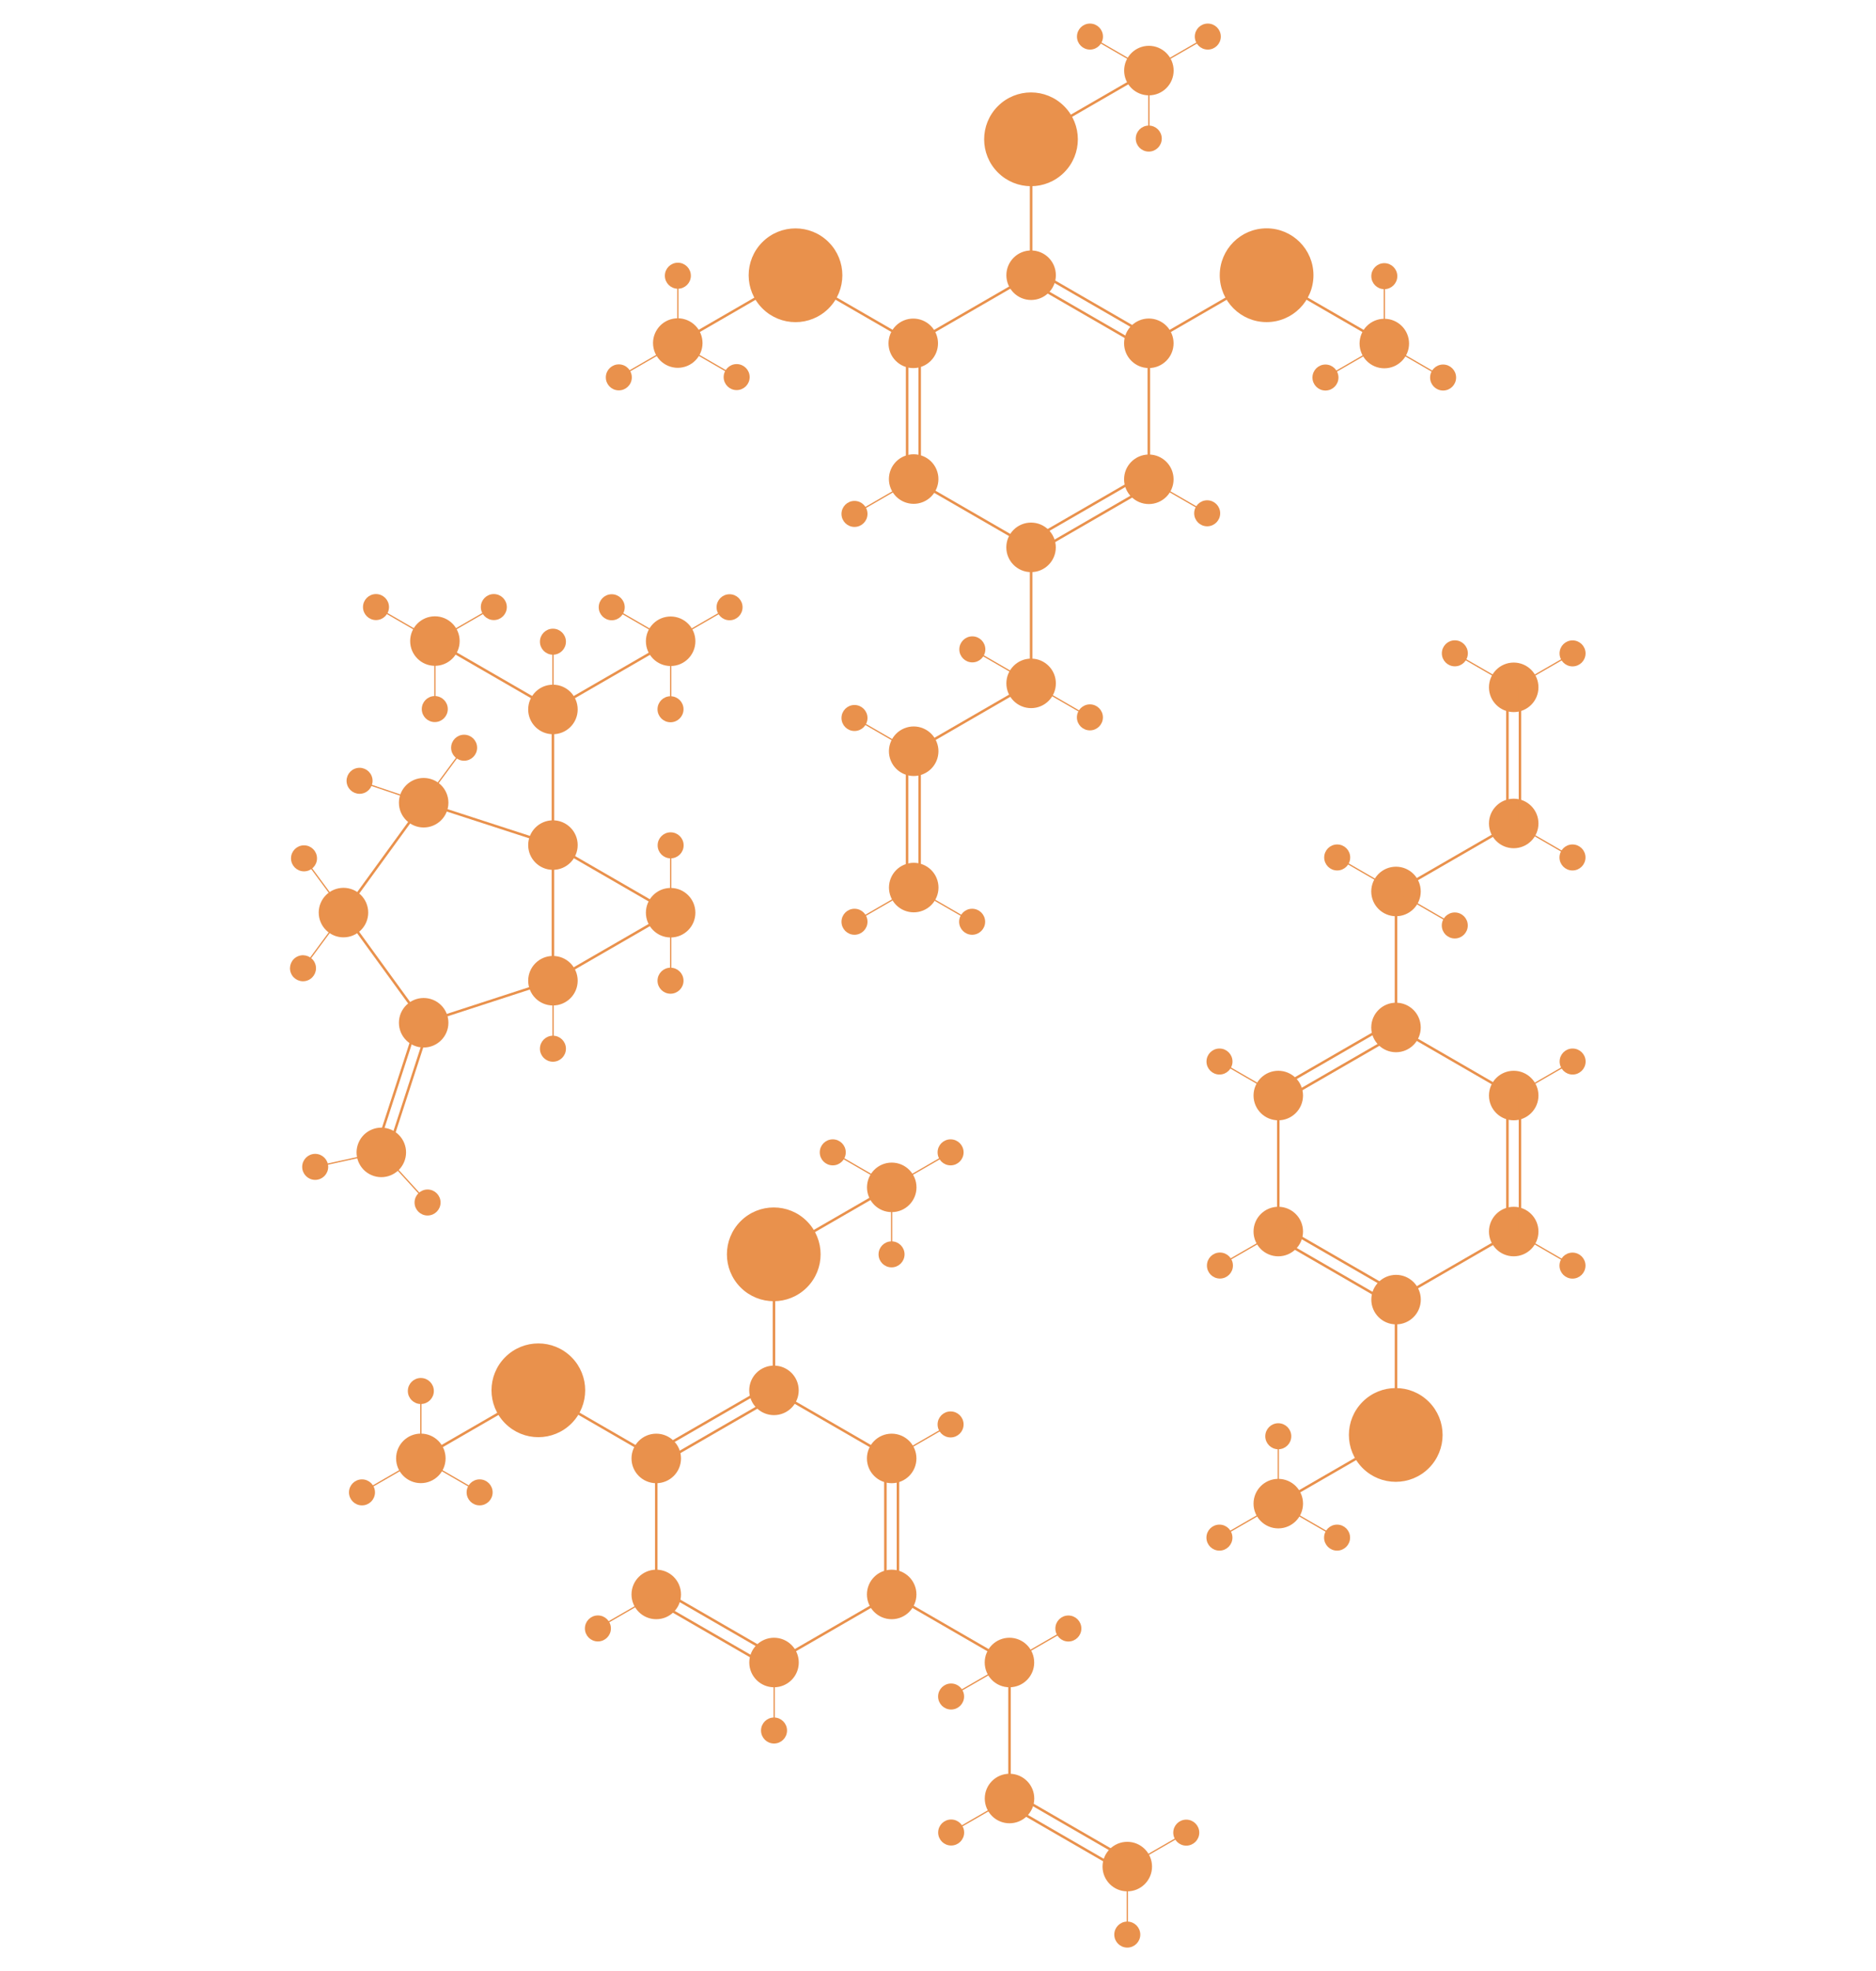 <?xml version="1.0" encoding="utf-8"?>
<!-- Generator: Adobe Illustrator 26.0.1, SVG Export Plug-In . SVG Version: 6.00 Build 0)  -->
<svg version="1.1" id="Layer_3" xmlns="http://www.w3.org/2000/svg" xmlns:xlink="http://www.w3.org/1999/xlink" x="0px" y="0px"
	 viewBox="0 0 2986.7 3136.4" style="enable-background:new 0 0 2986.7 3136.4;" xml:space="preserve">
<style type="text/css">
	.st0{fill:#E9914C;stroke:#E9914C;stroke-width:4;stroke-miterlimit:10;}
	.st1{fill:#E9914C;stroke:#E9914C;stroke-width:2;stroke-miterlimit:10;}
	.st2{fill:#E9914C;stroke:#E9914C;stroke-width:4;stroke-miterlimit:10;}
	.st3{fill:none;stroke:#E9914C;stroke-width:4;stroke-miterlimit:10;}
	.st4{fill:none;stroke:#E9914C;stroke-width:2;stroke-miterlimit:10;}
	.st5{fill:#E9914C;stroke:#E9914C;stroke-width:4;stroke-miterlimit:10;}
	.st6{fill:#E9914C;stroke:#E9914C;stroke-width:4;stroke-miterlimit:10;}
	.st7{fill:#E9914C;stroke:#E9914C;stroke-width:4;stroke-miterlimit:10;}
</style>
<g>
	<circle class="st0" cx="2222.5" cy="1634.8" r="37.4"/>
	<circle class="st0" cx="2035.1" cy="1743.1" r="37.4"/>
	<line class="st0" x1="2035.1" y1="1743.1" x2="2035.1" y2="1959.5"/>
	<circle class="st0" cx="2035.1" cy="1959.5" r="37.4"/>
	<circle class="st0" cx="2222.6" cy="2067.8" r="37.4"/>
	<circle class="st0" cx="2409.9" cy="1959.5" r="37.4"/>
	<line class="st0" x1="2410" y1="1959.6" x2="2222.6" y2="2067.8"/>
	<circle class="st0" cx="2409.9" cy="1743.1" r="37.4"/>
	<line class="st0" x1="2222.5" y1="1634.8" x2="2409.9" y2="1743.1"/>
	<line class="st0" x1="2222.5" y1="1418.4" x2="2222.5" y2="1634.8"/>
	<circle class="st0" cx="2222.5" cy="1418.4" r="37.4"/>
	<line class="st1" x1="2222.5" y1="1418.4" x2="2316.1" y2="1472.5"/>
	<circle class="st0" cx="2128.9" cy="1364.3" r="18.7"/>
	<circle class="st0" cx="2316.1" cy="1472.5" r="18.7"/>
	<g>
		<line class="st0" x1="2030.1" y1="1734.4" x2="2217.5" y2="1626.2"/>
		<line class="st0" x1="2040.1" y1="1751.7" x2="2227.5" y2="1643.5"/>
	</g>
	<g>
		<line class="st0" x1="2030.1" y1="1968.1" x2="2217.5" y2="2076.4"/>
		<line class="st0" x1="2040.1" y1="1950.8" x2="2227.5" y2="2059"/>
	</g>
	<g>
		<line class="st0" x1="2399.9" y1="1744" x2="2399.9" y2="1960.4"/>
		<line class="st0" x1="2419.9" y1="1744" x2="2419.9" y2="1960.4"/>
	</g>
	<line class="st0" x1="2222.5" y1="2067.8" x2="2222.5" y2="2284.2"/>
	<line class="st1" x1="1941.5" y1="1689" x2="2035.1" y2="1743.1"/>
	<circle class="st0" cx="1941.5" cy="1689" r="18.7"/>
	<line class="st1" x1="2035.1" y1="1959.5" x2="1941.3" y2="2013.6"/>
	<circle class="st0" cx="1942.2" cy="2013.6" r="18.7"/>
	<line class="st1" x1="2503.7" y1="1689" x2="2409.9" y2="1743.1"/>
	<circle class="st0" cx="2503.7" cy="1689" r="18.7"/>
	<line class="st1" x1="2409.9" y1="1959.6" x2="2503.5" y2="2013.7"/>
	<circle class="st0" cx="2503.5" cy="2013.7" r="18.7"/>
	
		<ellipse transform="matrix(0.707 -0.707 0.707 0.707 -963.423 2240.356)" class="st2" cx="2222.6" cy="2283.1" rx="72.6" ry="72.6"/>
	<line class="st0" x1="2222.5" y1="2284.2" x2="2035.1" y2="2392.4"/>
	<circle class="st0" cx="2035.1" cy="2392.4" r="37.4"/>
	<line class="st1" x1="2035.1" y1="2392.4" x2="2128.7" y2="2446.5"/>
	<line class="st1" x1="2035.1" y1="2284.2" x2="2035.1" y2="2392.4"/>
	<line class="st1" x1="2035.1" y1="2392.4" x2="1941.3" y2="2446.5"/>
	<circle class="st0" cx="1941.4" cy="2446.5" r="18.7"/>
	<circle class="st0" cx="2128.7" cy="2446.5" r="18.7"/>
	<circle class="st0" cx="2035.1" cy="2285.2" r="18.7"/>
	<line class="st0" x1="2409.9" y1="1310.2" x2="2222.5" y2="1418.4"/>
	<line class="st1" x1="2128.9" y1="1364.3" x2="2222.5" y2="1418.4"/>
	<circle class="st0" cx="2409.9" cy="1310.2" r="37.4"/>
	<circle class="st0" cx="2409.9" cy="1093.6" r="37.4"/>
	<line class="st1" x1="2409.9" y1="1093.6" x2="2503.6" y2="1039.6"/>
	<line class="st1" x1="2316.2" y1="1039.5" x2="2409.9" y2="1093.6"/>
	<circle class="st0" cx="2503.6" cy="1039.6" r="18.7"/>
	<circle class="st0" cx="2316.2" cy="1039.5" r="18.7"/>
	<g>
		<line class="st0" x1="2399.9" y1="1093.7" x2="2399.9" y2="1310.1"/>
		<line class="st0" x1="2419.9" y1="1093.7" x2="2419.9" y2="1310.1"/>
	</g>
	<line class="st1" x1="2409.9" y1="1310.2" x2="2503.5" y2="1364.3"/>
	<circle class="st0" cx="2503.5" cy="1364.3" r="18.7"/>
</g>
<g>
	<circle class="st0" cx="1232.2" cy="2212.2" r="37.4"/>
	<circle class="st0" cx="1044.8" cy="2320.5" r="37.4"/>
	<line class="st0" x1="1044.8" y1="2320.5" x2="1044.8" y2="2536.9"/>
	<circle class="st0" cx="1044.8" cy="2536.9" r="37.4"/>
	<circle class="st0" cx="1232.3" cy="2645.2" r="37.4"/>
	<circle class="st0" cx="1419.6" cy="2536.9" r="37.4"/>
	<line class="st0" x1="1419.7" y1="2537" x2="1232.3" y2="2645.2"/>
	<circle class="st0" cx="1419.6" cy="2320.5" r="37.4"/>
	<line class="st0" x1="1232.2" y1="2212.2" x2="1419.6" y2="2320.5"/>
	<line class="st0" x1="1232.2" y1="1995.8" x2="1232.2" y2="2212.2"/>
	<g>
		<line class="st0" x1="1039.8" y1="2311.8" x2="1227.2" y2="2203.6"/>
		<line class="st0" x1="1049.8" y1="2329.1" x2="1237.2" y2="2220.9"/>
	</g>
	<g>
		<line class="st0" x1="1039.8" y1="2545.5" x2="1227.2" y2="2653.8"/>
		<line class="st0" x1="1049.8" y1="2528.2" x2="1237.2" y2="2636.4"/>
	</g>
	<g>
		<line class="st0" x1="1409.6" y1="2321.4" x2="1409.6" y2="2537.8"/>
		<line class="st0" x1="1429.6" y1="2321.4" x2="1429.6" y2="2537.8"/>
	</g>
	<line class="st1" x1="1044.8" y1="2536.9" x2="951" y2="2591"/>
	<circle class="st0" cx="951.9" cy="2591" r="18.7"/>
	<line class="st1" x1="1513.4" y1="2266.4" x2="1419.6" y2="2320.5"/>
	<circle class="st0" cx="1513.4" cy="2266.4" r="18.7"/>
	<line class="st1" x1="1232.5" y1="2645.2" x2="1232.5" y2="2753.4"/>
	<circle class="st0" cx="1232.3" cy="2753.4" r="18.7"/>
	<line class="st0" x1="857.4" y1="2212.2" x2="1044.8" y2="2320.5"/>
	<line class="st0" x1="1419.6" y1="1887.6" x2="1232.2" y2="1995.8"/>
	<line class="st0" x1="857.4" y1="2212.2" x2="670" y2="2320.4"/>
	
		<ellipse transform="matrix(0.707 -0.707 0.707 0.707 -1313.127 1254.248)" class="st2" cx="857.4" cy="2212.2" rx="72.6" ry="72.6"/>
	
		<ellipse transform="matrix(0.707 -0.707 0.707 0.707 -1050.332 1455.889)" class="st2" cx="1232.2" cy="1995.8" rx="72.6" ry="72.6"/>
	<circle class="st0" cx="1419.7" cy="1889.2" r="37.4"/>
	<line class="st1" x1="1326" y1="1833.5" x2="1419.6" y2="1887.6"/>
	<line class="st1" x1="1419.6" y1="1887.6" x2="1419.6" y2="1995.8"/>
	<line class="st1" x1="1513.4" y1="1833.5" x2="1419.6" y2="1887.6"/>
	<circle class="st0" cx="1325.8" cy="1833.5" r="18.7"/>
	<circle class="st0" cx="1513.4" cy="1833.5" r="18.7"/>
	<circle class="st0" cx="1419.4" cy="1995.8" r="18.7"/>
	<circle class="st0" cx="670" cy="2320.4" r="37.4"/>
	<line class="st1" x1="670" y1="2320.4" x2="763.6" y2="2374.5"/>
	<line class="st1" x1="670" y1="2212.2" x2="670" y2="2320.4"/>
	<line class="st1" x1="670" y1="2320.4" x2="576.2" y2="2374.5"/>
	<circle class="st0" cx="576.3" cy="2374.5" r="18.7"/>
	<circle class="st0" cx="763.6" cy="2374.5" r="18.7"/>
	<circle class="st0" cx="670" cy="2213.2" r="18.7"/>
	<line class="st0" x1="1419.7" y1="2537" x2="1607.1" y2="2645.3"/>
	<line class="st0" x1="1607.2" y1="2645.2" x2="1607.2" y2="2861.6"/>
	<circle class="st0" cx="1607.2" cy="2861.6" r="37.4"/>
	<circle class="st0" cx="1794.7" cy="2969.9" r="37.4"/>
	<g>
		<line class="st0" x1="1602.2" y1="2870.2" x2="1789.6" y2="2978.5"/>
		<line class="st0" x1="1612.2" y1="2852.9" x2="1799.6" y2="2961.1"/>
	</g>
	<line class="st1" x1="1607.2" y1="2861.6" x2="1513.4" y2="2915.7"/>
	<circle class="st0" cx="1514.3" cy="2915.7" r="18.7"/>
	<line class="st1" x1="1794.8" y1="2969.9" x2="1794.8" y2="3078.1"/>
	<circle class="st0" cx="1794.7" cy="3078.1" r="18.7"/>
	<circle class="st0" cx="1607.1" cy="2645.2" r="37.4"/>
	<line class="st1" x1="1607.1" y1="2645.2" x2="1513.3" y2="2699.3"/>
	<circle class="st0" cx="1514.2" cy="2699.3" r="18.7"/>
	<line class="st1" x1="1700.9" y1="2591.1" x2="1607.2" y2="2645.2"/>
	<circle class="st0" cx="1700.9" cy="2591.1" r="18.7"/>
	<line class="st1" x1="1888.6" y1="2915.9" x2="1794.8" y2="2970"/>
	<circle class="st0" cx="1888.6" cy="2915.9" r="18.7"/>
</g>
<g>
	<circle class="st0" cx="1641.6" cy="437.9" r="37.4"/>
	<circle class="st0" cx="1829" cy="546.2" r="37.4"/>
	<line class="st3" x1="1829" y1="762.6" x2="1829" y2="546.2"/>
	<circle class="st0" cx="1829" cy="762.6" r="37.4"/>
	<circle class="st0" cx="1641.5" cy="870.9" r="37.4"/>
	
		<ellipse transform="matrix(0.924 -0.383 0.383 0.924 -181.149 614.542)" class="st0" cx="1454.2" cy="762.6" rx="37.4" ry="37.4"/>
	<line class="st3" x1="1641.5" y1="870.9" x2="1454.1" y2="762.7"/>
	
		<ellipse transform="matrix(0.707 -0.707 0.707 0.707 39.685 1188.246)" class="st0" cx="1454.2" cy="546.2" rx="37.4" ry="37.4"/>
	<line class="st3" x1="1454.2" y1="546.2" x2="1641.6" y2="437.9"/>
	<line class="st3" x1="1641.6" y1="437.9" x2="1641.6" y2="221.5"/>
	<g>
		<line class="st3" x1="1646.5" y1="429.3" x2="1833.9" y2="537.5"/>
		<line class="st3" x1="1636.5" y1="446.6" x2="1823.9" y2="554.8"/>
	</g>
	<g>
		<line class="st3" x1="1646.6" y1="879.5" x2="1834" y2="771.2"/>
		<line class="st3" x1="1636.6" y1="862.1" x2="1824" y2="753.9"/>
	</g>
	<g>
		<line class="st3" x1="1464.2" y1="762.6" x2="1464.2" y2="546.2"/>
		<line class="st3" x1="1444.2" y1="762.6" x2="1444.2" y2="546.2"/>
	</g>
	<line class="st3" x1="1641.6" y1="1087.3" x2="1641.6" y2="870.9"/>
	<line class="st4" x1="1922" y1="816.7" x2="1828.2" y2="762.6"/>
	<circle class="st0" cx="1921.9" cy="816.7" r="18.7"/>
	<line class="st4" x1="1360.4" y1="817.7" x2="1454" y2="763.6"/>
	<circle class="st0" cx="1360.4" cy="817.7" r="18.7"/>
	<line class="st3" x1="1454.1" y1="546.1" x2="1266.7" y2="437.9"/>
	<line class="st3" x1="1829.1" y1="546.2" x2="2016.5" y2="437.9"/>
	
		<ellipse transform="matrix(0.707 -0.707 0.707 0.707 61.34 1023.946)" class="st5" cx="1266.7" cy="437.9" rx="72.6" ry="72.6"/>
	
		<ellipse transform="matrix(0.707 -0.707 0.707 0.707 324.199 1225.677)" class="st5" cx="1641.6" cy="221.5" rx="72.6" ry="72.6"/>
	<ellipse class="st5" cx="2016.5" cy="437.9" rx="72.6" ry="72.6"/>
	<line class="st3" x1="2203.8" y1="546.1" x2="2016.4" y2="437.9"/>
	<line class="st3" x1="1079.2" y1="546.2" x2="1266.6" y2="437.9"/>
	<line class="st3" x1="1641.2" y1="221.5" x2="1828.6" y2="113.2"/>
	<circle class="st0" cx="1829.1" cy="112.3" r="37.4"/>
	<line class="st4" x1="1735.3" y1="58.2" x2="1828.9" y2="112.3"/>
	<line class="st4" x1="1829.1" y1="112.3" x2="1829.1" y2="220.5"/>
	<line class="st4" x1="1922.9" y1="58.2" x2="1829.1" y2="112.3"/>
	<circle class="st0" cx="1735.3" cy="58.2" r="18.7"/>
	<circle class="st0" cx="1922.9" cy="58.2" r="18.7"/>
	<circle class="st0" cx="1828.9" cy="220.5" r="18.7"/>
	<circle class="st0" cx="2203.9" cy="546.6" r="37.4"/>
	<line class="st4" x1="2203.9" y1="546.6" x2="2297.5" y2="600.7"/>
	<line class="st4" x1="2203.9" y1="438.4" x2="2203.9" y2="546.6"/>
	<line class="st4" x1="2203.9" y1="546.6" x2="2110.1" y2="600.7"/>
	<circle class="st0" cx="2110.2" cy="600.7" r="18.7"/>
	<circle class="st0" cx="2297.5" cy="600.7" r="18.7"/>
	<circle class="st0" cx="2203.9" cy="439.4" r="18.7"/>
	
		<ellipse transform="matrix(0.995 -9.853765e-02 9.853765e-02 0.995 -48.542 108.997)" class="st0" cx="1079.2" cy="545.9" rx="37.4" ry="37.4"/>
	<line class="st4" x1="1079.2" y1="545.9" x2="1172.8" y2="600"/>
	<line class="st4" x1="1079.2" y1="437.7" x2="1079.2" y2="545.9"/>
	<line class="st4" x1="1079.2" y1="545.9" x2="985.4" y2="600"/>
	
		<ellipse transform="matrix(3.327795e-02 -0.999 0.999 3.327795e-02 353 1564.988)" class="st0" cx="985.5" cy="600" rx="18.7" ry="18.7"/>
	<circle class="st0" cx="1172.8" cy="600" r="18.7"/>
	<circle class="st0" cx="1079.2" cy="438.7" r="18.7"/>
	<line class="st3" x1="1454.1" y1="1195.6" x2="1641.5" y2="1087.3"/>
	
		<ellipse transform="matrix(0.924 -0.383 0.383 0.924 -429.862 663.975)" class="st0" cx="1454.1" cy="1412.5" rx="37.4" ry="37.4"/>
	<line class="st4" x1="1454.1" y1="1412.5" x2="1547.7" y2="1466.6"/>
	<line class="st4" x1="1454.1" y1="1412.5" x2="1360.3" y2="1466.6"/>
	<circle class="st0" cx="1360.4" cy="1466.6" r="18.7"/>
	<circle class="st0" cx="1547.7" cy="1466.6" r="18.7"/>
	<g>
		<line class="st3" x1="1444.1" y1="1195.6" x2="1444.1" y2="1412"/>
		<line class="st3" x1="1464.1" y1="1195.6" x2="1464.1" y2="1412"/>
	</g>
	
		<ellipse transform="matrix(0.924 -0.383 0.383 0.924 -346.858 647.464)" class="st0" cx="1454.1" cy="1195.6" rx="37.4" ry="37.4"/>
	<circle class="st0" cx="1641.6" cy="1087.3" r="37.4"/>
	<line class="st4" x1="1641.6" y1="1087.3" x2="1735.2" y2="1141.4"/>
	<circle class="st0" cx="1735.2" cy="1141.4" r="18.7"/>
	<line class="st4" x1="1360.4" y1="1142.4" x2="1454" y2="1196.5"/>
	<circle class="st0" cx="1360.4" cy="1142.4" r="18.7"/>
	<line class="st4" x1="1548" y1="1033.2" x2="1641.6" y2="1087.3"/>
	<circle class="st0" cx="1548" cy="1033.2" r="18.7"/>
</g>
<g>
	<line class="st3" x1="880.3" y1="1344" x2="880.3" y2="1560.4"/>
	<line class="st3" x1="880.3" y1="1344" x2="674.5" y2="1277.2"/>
	<line class="st3" x1="547.3" y1="1452.2" x2="674.5" y2="1277.2"/>
	<line class="st3" x1="547.3" y1="1452.2" x2="674.5" y2="1627.3"/>
	<line class="st3" x1="880.3" y1="1560.4" x2="674.5" y2="1627.3"/>
	<line class="st3" x1="880.3" y1="1344" x2="1067.7" y2="1452.2"/>
	<line class="st3" x1="880.3" y1="1560.4" x2="1067.7" y2="1452.2"/>
	<line class="st3" x1="692.8" y1="1020.5" x2="880.3" y2="1128.8"/>
	<circle class="st0" cx="880.3" cy="1128.8" r="37.4"/>
	<line class="st3" x1="1067.7" y1="1020.6" x2="880.3" y2="1128.8"/>
	<line class="st3" x1="880.3" y1="1127.6" x2="880.3" y2="1344"/>
	<line class="st3" x1="684.5" y1="1627.3" x2="617.6" y2="1833.1"/>
	<circle class="st0" cx="880.3" cy="1344.6" r="37.4"/>
	<circle class="st0" cx="880.3" cy="1560.4" r="37.4"/>
	<circle class="st0" cx="674.5" cy="1627.3" r="37.4"/>
	
		<ellipse transform="matrix(0.995 -9.853768e-02 9.853768e-02 0.995 -140.433 60.956)" class="st0" cx="546.9" cy="1452.2" rx="37.4" ry="37.4"/>
	<circle class="st0" cx="674.5" cy="1277.2" r="37.4"/>
	<circle class="st0" cx="692.4" cy="1020" r="37.4"/>
	<line class="st4" x1="598.6" y1="965.9" x2="692.2" y2="1020"/>
	<line class="st4" x1="692.4" y1="1020" x2="692.4" y2="1128.2"/>
	<line class="st4" x1="786.2" y1="965.9" x2="692.4" y2="1020"/>
	<circle class="st0" cx="598.6" cy="965.9" r="18.7"/>
	<circle class="st0" cx="786.2" cy="965.9" r="18.7"/>
	<circle class="st0" cx="692.2" cy="1128.2" r="18.7"/>
	<circle class="st0" cx="1067.7" cy="1020.3" r="37.4"/>
	<line class="st4" x1="973.9" y1="966.2" x2="1067.5" y2="1020.3"/>
	<line class="st4" x1="1067.7" y1="1020.3" x2="1067.7" y2="1128.5"/>
	<line class="st4" x1="1161.5" y1="966.2" x2="1067.7" y2="1020.3"/>
	<circle class="st0" cx="973.9" cy="966.2" r="18.7"/>
	<circle class="st0" cx="1161.5" cy="966.2" r="18.7"/>
	<circle class="st0" cx="1067.5" cy="1128.5" r="18.7"/>
	<line class="st4" x1="880.3" y1="1020" x2="880.3" y2="1128.2"/>
	<circle class="st0" cx="880.3" cy="1021" r="18.7"/>
	<line class="st4" x1="880.5" y1="1560.4" x2="880.5" y2="1668.6"/>
	<circle class="st0" cx="880.3" cy="1668.6" r="18.7"/>
	
		<ellipse transform="matrix(0.302 -0.953 0.953 0.302 -1323.654 1858.923)" class="st6" cx="607.6" cy="1833.4" rx="37.4" ry="37.4"/>
	<line class="st4" x1="680.7" y1="1913.3" x2="607.8" y2="1833.4"/>
	<line class="st4" x1="501.8" y1="1856.6" x2="607.6" y2="1833.4"/>
	<ellipse class="st6" cx="680.7" cy="1913.3" rx="18.7" ry="18.7"/>
	<ellipse class="st6" cx="501.8" cy="1856.6" rx="18.7" ry="18.7"/>
	<line class="st4" x1="572" y1="1243" x2="674.5" y2="1277.6"/>
	
		<ellipse transform="matrix(0.98 -0.198 0.198 0.98 -234.225 137.449)" class="st0" cx="572" cy="1243" rx="18.7" ry="18.7"/>
	<line class="st4" x1="738.9" y1="1189.7" x2="674.5" y2="1276.8"/>
	<ellipse class="st5" cx="738.9" cy="1189.7" rx="18.7" ry="18.7"/>
	<line class="st4" x1="547.3" y1="1452.7" x2="482.9" y2="1539.8"/>
	
		<ellipse transform="matrix(0.93 -0.368 0.368 0.93 -533.359 286.267)" class="st5" cx="482.9" cy="1539.8" rx="18.7" ry="18.7"/>
	<line class="st4" x1="484.1" y1="1365.7" x2="548.3" y2="1452.7"/>
	<ellipse class="st7" cx="484" cy="1365.7" rx="18.7" ry="18.7"/>
	<line class="st3" x1="664.5" y1="1627.3" x2="597.6" y2="1833.1"/>
	<circle class="st0" cx="1067.7" cy="1452.2" r="37.4"/>
	<line class="st4" x1="1067.7" y1="1452.2" x2="1067.7" y2="1560.4"/>
	<circle class="st0" cx="1067.5" cy="1560.4" r="18.7"/>
	<line class="st4" x1="1067.7" y1="1344" x2="1067.7" y2="1452.2"/>
	<circle class="st0" cx="1067.7" cy="1345" r="18.7"/>
</g>
</svg>
